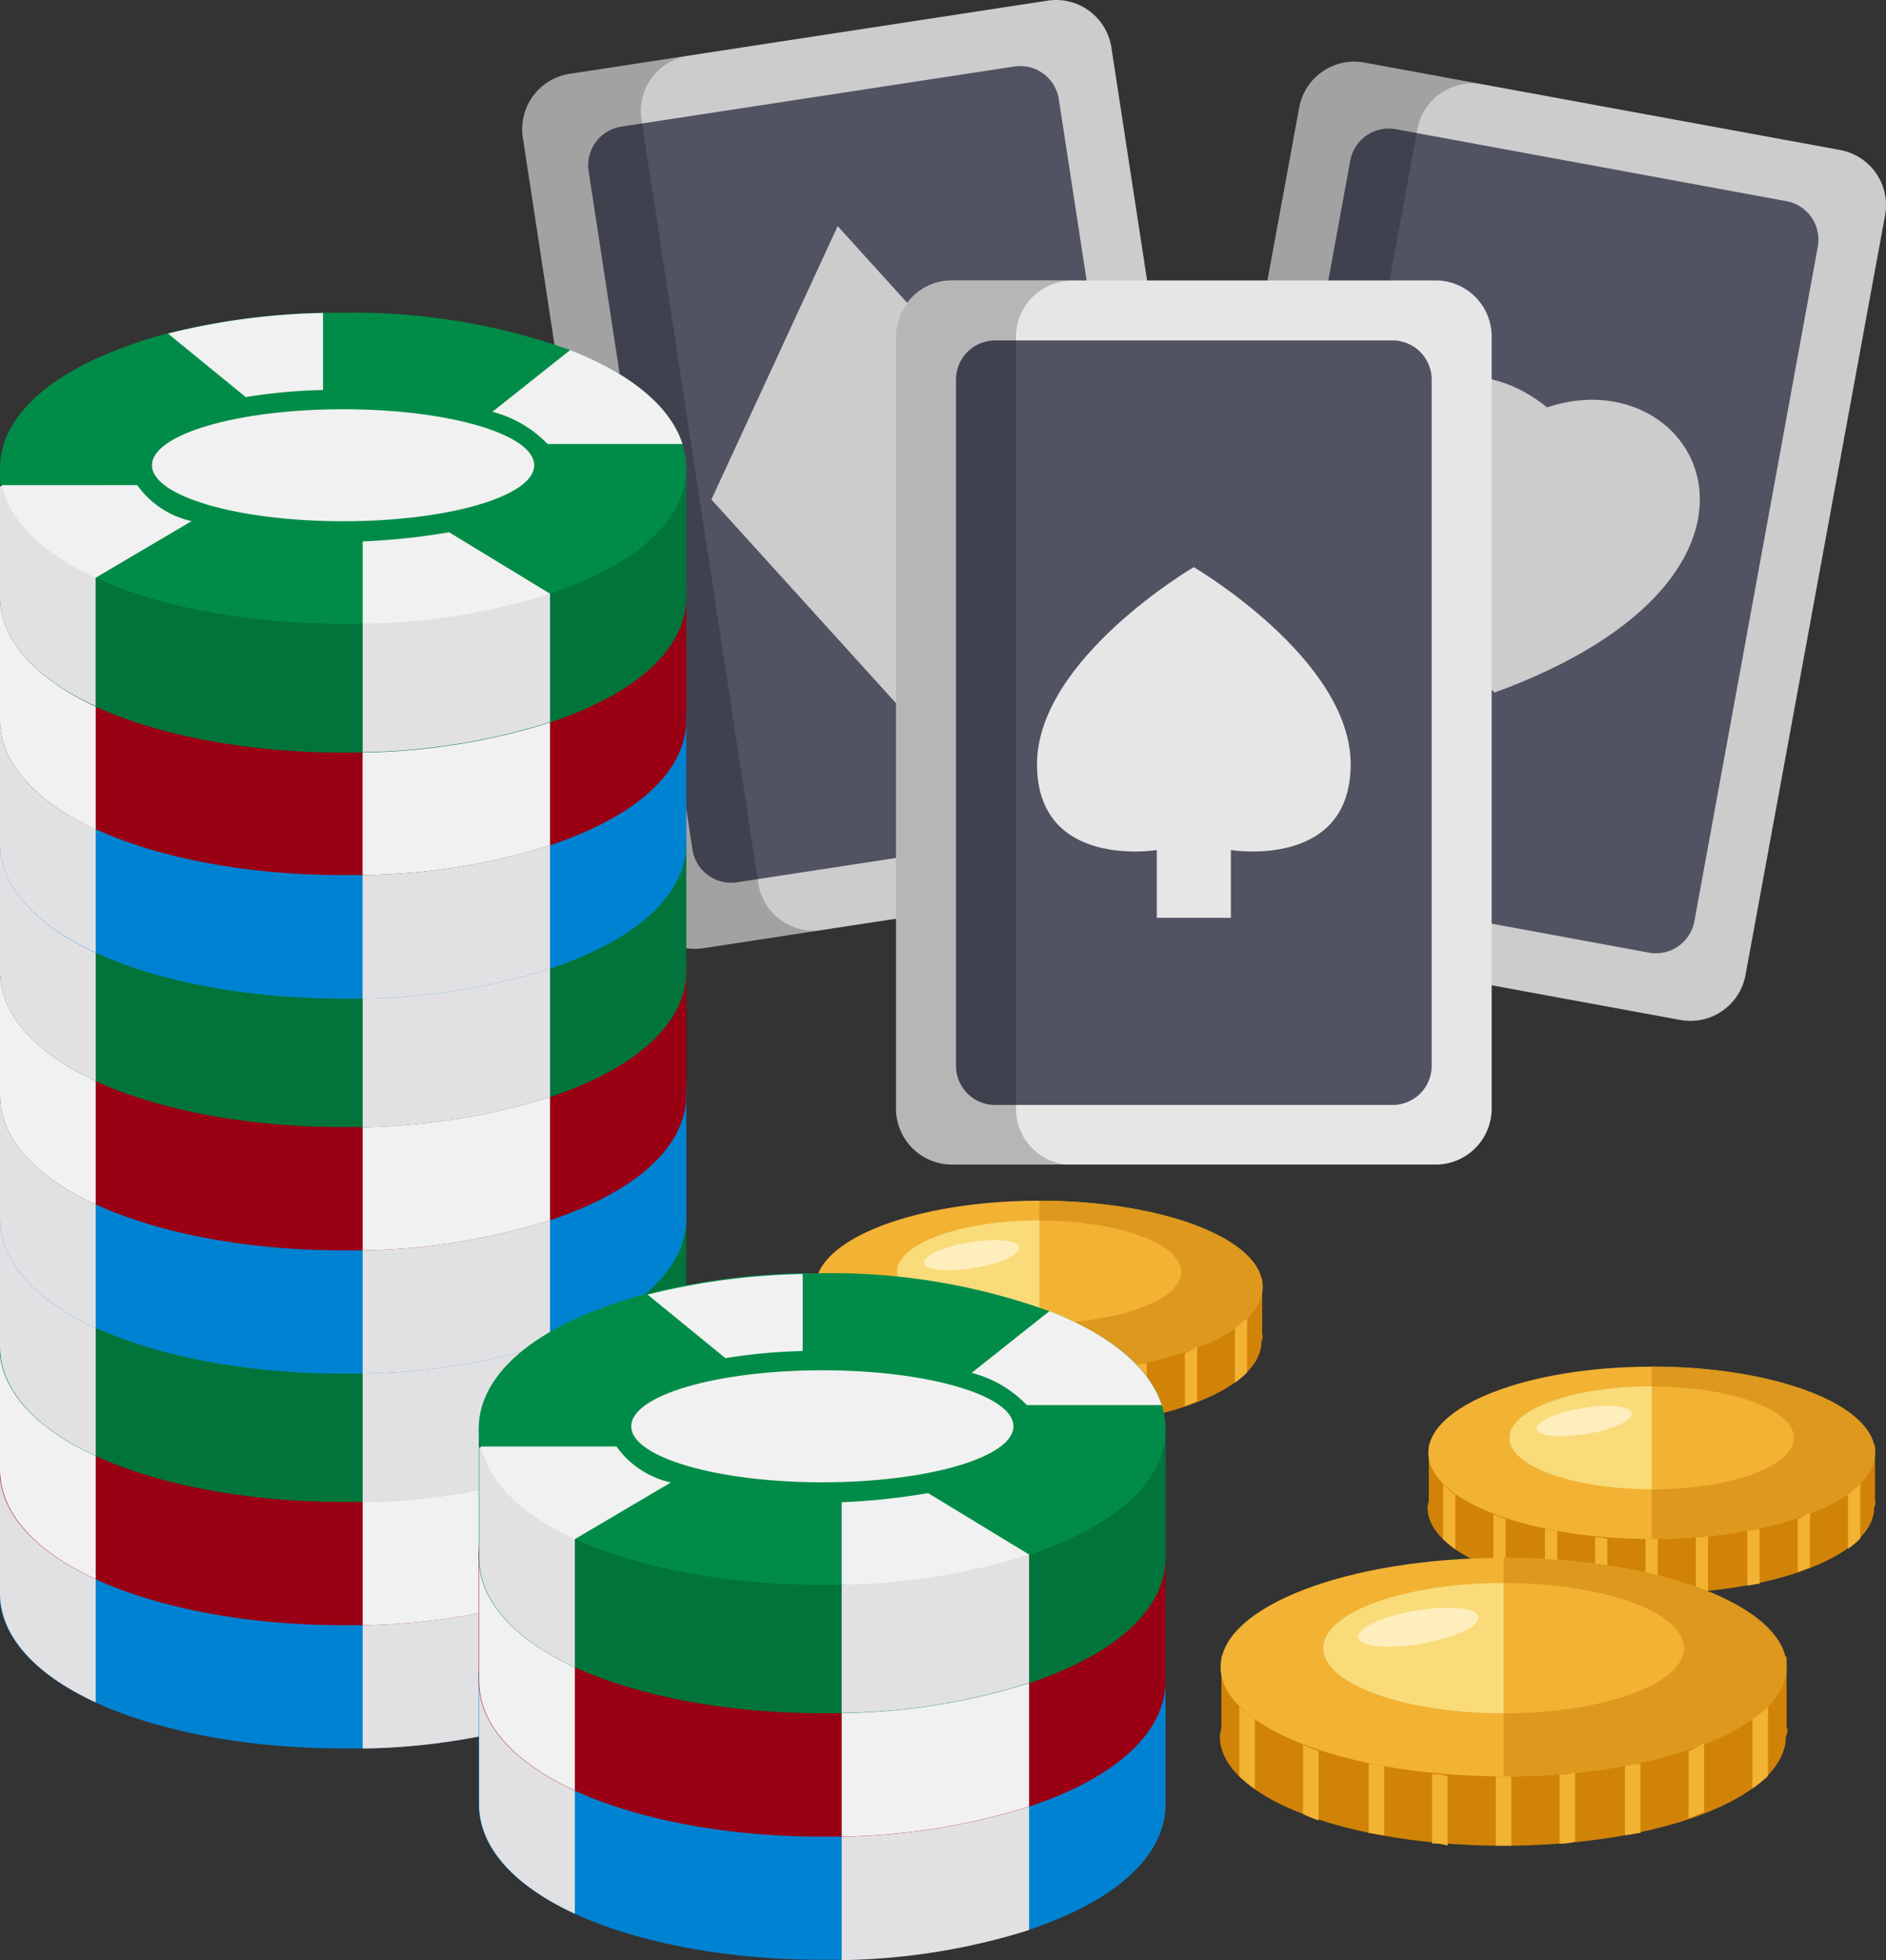 <svg xmlns="http://www.w3.org/2000/svg" viewBox="0 0 183.27 190.38"><rect x="0" y="0" width="183.27" height="190.38" fill="#333333" stroke="none"/><defs><style>.cls-1{fill:#ffeebd}.cls-2{fill:#d18307}.cls-3{fill:#f2b233}.cls-4{fill:#dd981d}.cls-5{fill:#f9db7a}.cls-6{fill:#ccc}.cls-7{fill:#515262}.cls-8{opacity:.21;isolation:isolate}.cls-9{fill:#e6e6e6}.cls-10{fill:#0082d2}.cls-11{fill:#00acea}.cls-12{fill:#f1f1f1}.cls-13{fill:#e1e1e4}.cls-14{fill:#990013}.cls-15{fill:#e70020}.cls-16{fill:#00743a}.cls-17{fill:#008c48}</style></defs><title>baccarat---spielregeln-und-spielablaeufe</title><g id="Layer_2" data-name="Layer 2"><g id="Layer_2-2" data-name="Layer 2"><g id="_Group_" data-name="&lt;Group&gt;"><path id="_Compound_Path_" data-name="&lt;Compound Path&gt;" class="cls-1" d="M153.82 153.22"/><path id="_Compound_Path_2" data-name="&lt;Compound Path&gt;" class="cls-2" d="M182.2 145.79v-5.47h-6.56a44.52 44.52.0 0 0-15-2.42 44 44 0 0 0-15 2.42h-6.8v5.47a4.72 4.72.0 0 0-.12.64c0 4.67 9.78 8.37 21.7 8.37s21.7-3.7 21.7-8.37a1.24 1.24.0 0 0 .12-.64zm0 0"/><path id="_Compound_Path_3" data-name="&lt;Compound Path&gt;" class="cls-3" d="M182.2 141.12c0 4.62-9.72 8.37-21.7 8.37s-21.7-3.75-21.7-8.37 9.71-8.37 21.7-8.37 21.7 3.75 21.7 8.37zm0 0"/><path id="_Path_" data-name="&lt;Path&gt;" class="cls-4" d="M160.5 132.74c12 0 21.7 3.7 21.7 8.37s-9.78 8.37-21.7 8.37"/><path id="_Compound_Path_4" data-name="&lt;Compound Path&gt;" class="cls-3" d="M174.33 139.67c0 2.76-6.19 5-13.83 5s-13.83-2.24-13.83-5 6.19-5 13.83-5 13.83 2.23 13.83 5zm0 0"/><path id="_Path_2" data-name="&lt;Path&gt;" class="cls-5" d="M160.5 144.66c-7.63.0-13.83-2.25-13.83-5s6.2-5 13.83-5"/><path id="_Compound_Path_5" data-name="&lt;Compound Path&gt;" class="cls-1" d="M153.83 136.78c2.55-.43 4.67-.2 4.73.51s-1.95 1.62-4.5 2-4.67.2-4.73-.51 1.95-1.62 4.5-2zm0 0"/><path id="_Compound_Path_6" data-name="&lt;Compound Path&gt;" class="cls-3" d="M140.23 144.18v5.31a10.51 10.51.0 0 0 1.19 1v-5.31a10.4 10.4.0 0 1-1.19-1zm0 0"/><path id="_Compound_Path_7" data-name="&lt;Compound Path&gt;" class="cls-3" d="M145.12 147.07v5.31a12.26 12.26.0 0 0 1.19.48v-5.31c-.36-.16-.83-.32-1.19-.48zm0 0"/><path id="_Compound_Path_8" data-name="&lt;Compound Path&gt;" class="cls-3" d="M150.13 148.52v5.31c.36.0.72.16 1.19.16v-5.31c-.48.0-.83-.16-1.19-.16zm0 0"/><path id="_Compound_Path_9" data-name="&lt;Compound Path&gt;" class="cls-3" d="M155 149.33v5.31a3.37 3.37.0 0 1 1.19.16v-5.31a3.36 3.36.0 0 0-1.19-.16zm0 0"/><path id="_Compound_Path_10" data-name="&lt;Compound Path&gt;" class="cls-3" d="M160.5 149.49h-.6v5.31h1.19v-5.31zm0 0"/><path id="_Compound_Path_11" data-name="&lt;Compound Path&gt;" class="cls-3" d="M164.79 149.33v5.31a3.36 3.36.0 0 0 1.19-.16v-5.31a2.77 2.77.0 0 1-1.19.16zm0 0"/><path id="_Compound_Path_12" data-name="&lt;Compound Path&gt;" class="cls-3" d="M169.8 148.68V154c.36.0.83-.16 1.19-.16v-5.31c-.48.0-.83.16-1.19.16zm0 0"/><path id="_Compound_Path_13" data-name="&lt;Compound Path&gt;" class="cls-3" d="M174.69 147.56v5.15c.36-.16.83-.32 1.19-.48v-5.31a7.16 7.16.0 0 1-1.19.64zm0 0"/><path id="_Compound_Path_14" data-name="&lt;Compound Path&gt;" class="cls-3" d="M179.58 145.14v5.31a10.6 10.6.0 0 0 1.19-1v-5.31a10.49 10.49.0 0 1-1.19 1zm0 0"/></g><g id="_Group_2" data-name="&lt;Group&gt;"><path id="_Compound_Path_15" data-name="&lt;Compound Path&gt;" class="cls-1" d="M94.28 137.11"/><path id="_Compound_Path_16" data-name="&lt;Compound Path&gt;" class="cls-2" d="M122.65 129.67V124.2H116.1a44.52 44.52.0 0 0-15-2.42 44 44 0 0 0-15 2.42h-6.8v5.47a4.72 4.72.0 0 0-.12.64c0 4.67 9.78 8.37 21.7 8.37s21.7-3.7 21.7-8.37a1.24 1.24.0 0 0 .12-.64zm0 0"/><path id="_Compound_Path_17" data-name="&lt;Compound Path&gt;" class="cls-3" d="M122.65 125c0 4.62-9.72 8.37-21.7 8.37s-21.7-3.75-21.7-8.37 9.71-8.37 21.7-8.37 21.7 3.75 21.7 8.37zm0 0"/><path id="_Path_3" data-name="&lt;Path&gt;" class="cls-4" d="M101 116.63c12 0 21.7 3.7 21.7 8.37s-9.78 8.37-21.7 8.37"/><path id="_Compound_Path_18" data-name="&lt;Compound Path&gt;" class="cls-3" d="M114.79 123.55c0 2.76-6.19 5-13.83 5s-13.83-2.24-13.83-5 6.19-5 13.83-5 13.83 2.23 13.83 5zm0 0"/><path id="_Path_4" data-name="&lt;Path&gt;" class="cls-5" d="M101 128.54c-7.63.0-13.83-2.25-13.83-5s6.2-5 13.83-5"/><path id="_Compound_Path_19" data-name="&lt;Compound Path&gt;" class="cls-1" d="M94.29 120.67c2.55-.43 4.67-.2 4.73.51s-1.95 1.62-4.5 2-4.67.2-4.73-.51 1.95-1.62 4.5-2zm0 0"/><path id="_Compound_Path_20" data-name="&lt;Compound Path&gt;" class="cls-3" d="M80.69 128.06v5.31a10.51 10.51.0 0 0 1.19 1V129a10.4 10.4.0 0 1-1.19-1zm0 0"/><path id="_Compound_Path_21" data-name="&lt;Compound Path&gt;" class="cls-3" d="M85.58 131v5.31a12.26 12.26.0 0 0 1.19.48v-5.31c-.36-.16-.83-.32-1.19-.48zm0 0"/><path id="_Compound_Path_22" data-name="&lt;Compound Path&gt;" class="cls-3" d="M90.58 132.41v5.31c.36.0.72.16 1.19.16v-5.31c-.48.0-.83-.16-1.19-.16zm0 0"/><path id="_Compound_Path_23" data-name="&lt;Compound Path&gt;" class="cls-3" d="M95.47 133.22v5.31a3.37 3.37.0 0 1 1.19.16v-5.31a3.36 3.36.0 0 0-1.19-.16zm0 0"/><path id="_Compound_Path_24" data-name="&lt;Compound Path&gt;" class="cls-3" d="M101 133.38h-.6v5.31h1.19v-5.31zm0 0"/><path id="_Compound_Path_25" data-name="&lt;Compound Path&gt;" class="cls-3" d="M105.25 133.22v5.31a3.36 3.36.0 0 0 1.19-.16v-5.31a2.77 2.77.0 0 1-1.19.16zm0 0"/><path id="_Compound_Path_26" data-name="&lt;Compound Path&gt;" class="cls-3" d="M110.25 132.57v5.31c.36.0.83-.16 1.19-.16v-5.31c-.48.0-.83.16-1.19.16zm0 0"/><path id="_Compound_Path_27" data-name="&lt;Compound Path&gt;" class="cls-3" d="M115.14 131.44v5.15c.36-.16.83-.32 1.19-.48V130.8a7.16 7.16.0 0 1-1.19.64zm0 0"/><path id="_Compound_Path_28" data-name="&lt;Compound Path&gt;" class="cls-3" d="M120 129v5.31a10.6 10.6.0 0 0 1.19-1V128a10.49 10.49.0 0 1-1.19 1zm0 0"/></g><g id="_Group_3" data-name="&lt;Group&gt;"><path id="_Compound_Path_29" data-name="&lt;Compound Path&gt;" class="cls-1" d="M137.65 177.27"/><path id="_Compound_Path_30" data-name="&lt;Compound Path&gt;" class="cls-2" d="M173.61 167.85v-6.94H165.3a56.42 56.42.0 0 0-19-3.06 55.77 55.77.0 0 0-19 3.06h-8.61v6.94a6 6 0 0 0-.15.82c0 5.92 12.39 10.61 27.5 10.61 15.26.0 27.5-4.69 27.5-10.61a1.57 1.57.0 0 0 .15-.82zm0 0"/><path id="_Compound_Path_31" data-name="&lt;Compound Path&gt;" class="cls-3" d="M173.61 161.93c0 5.86-12.31 10.61-27.5 10.61s-27.5-4.75-27.5-10.61 12.31-10.61 27.5-10.61 27.5 4.75 27.5 10.61zm0 0"/><path id="_Path_5" data-name="&lt;Path&gt;" class="cls-4" d="M146.11 151.32c15.26.0 27.5 4.69 27.5 10.61s-12.39 10.61-27.5 10.61"/><path id="_Compound_Path_32" data-name="&lt;Compound Path&gt;" class="cls-3" d="M163.64 160.09c0 3.49-7.85 6.33-17.52 6.33s-17.53-2.83-17.53-6.33 7.85-6.33 17.53-6.33 17.52 2.83 17.52 6.33zm0 0"/><path id="_Path_6" data-name="&lt;Path&gt;" class="cls-5" d="M146.11 166.42c-9.67.0-17.53-2.86-17.53-6.33s7.86-6.33 17.53-6.33"/><path id="_Compound_Path_33" data-name="&lt;Compound Path&gt;" class="cls-1" d="M137.67 156.44c3.23-.54 5.91-.25 6 .64s-2.47 2.06-5.7 2.6-5.91.25-6-.65 2.47-2.06 5.7-2.6zm0 0"/><path id="_Compound_Path_34" data-name="&lt;Compound Path&gt;" class="cls-3" d="M120.43 165.81v6.73a13.32 13.32.0 0 0 1.51 1.22V167a13.18 13.18.0 0 1-1.51-1.22zm0 0"/><path id="_Compound_Path_35" data-name="&lt;Compound Path&gt;" class="cls-3" d="M126.62 169.48v6.73a15.53 15.53.0 0 0 1.51.61v-6.73c-.45-.2-1.06-.41-1.51-.61zm0 0"/><path id="_Compound_Path_36" data-name="&lt;Compound Path&gt;" class="cls-3" d="M133 171.32v6.73c.45.0.91.2 1.51.2v-6.73c-.6.0-1.06-.2-1.51-.2zm0 0"/><path id="_Compound_Path_37" data-name="&lt;Compound Path&gt;" class="cls-3" d="M139.16 172.34v6.73a4.27 4.27.0 0 1 1.51.2v-6.73a4.25 4.25.0 0 0-1.51-.2zm0 0"/><path id="_Compound_Path_38" data-name="&lt;Compound Path&gt;" class="cls-3" d="M146.11 172.54h-.76v6.73h1.51v-6.73zm0 0"/><path id="_Compound_Path_39" data-name="&lt;Compound Path&gt;" class="cls-3" d="M151.55 172.34v6.73a4.25 4.25.0 0 0 1.51-.2v-6.73a3.51 3.51.0 0 1-1.51.2zm0 0"/><path id="_Compound_Path_40" data-name="&lt;Compound Path&gt;" class="cls-3" d="M157.9 171.52v6.73c.45.0 1.06-.2 1.51-.2v-6.73c-.6.0-1.06.2-1.51.2zm0 0"/><path id="_Compound_Path_41" data-name="&lt;Compound Path&gt;" class="cls-3" d="M164.09 170.09v6.53c.45-.2 1.06-.41 1.51-.61v-6.73a9.08 9.08.0 0 1-1.51.82zm0 0"/><path id="_Compound_Path_42" data-name="&lt;Compound Path&gt;" class="cls-3" d="M170.29 167v6.73a13.44 13.44.0 0 0 1.51-1.22v-6.73a13.3 13.3.0 0 1-1.51 1.22zm0 0"/></g><g id="_Group_4" data-name="&lt;Group&gt;"><path id="_Path_7" data-name="&lt;Path&gt;" class="cls-6" d="M101.82.06 55.37 7.17a5.44 5.44.0 0 0-4.56 6.2L62.15 87.54a5.44 5.44.0 0 0 6.2 4.56L114.81 85a5.44 5.44.0 0 0 4.56-6.2L108 4.62A5.44 5.44.0 0 0 101.82.06z"/><path id="_Path_8" data-name="&lt;Path&gt;" class="cls-7" d="M98.56 6.46 60.38 12.3a3.8 3.8.0 0 0-3.18 4.33L67.29 82.52a3.8 3.8.0 0 0 4.33 3.18l38.18-5.84A3.8 3.8.0 0 0 113 75.53L102.89 9.64A3.8 3.8.0 0 0 98.56 6.46z"/><path id="_Path_9" data-name="&lt;Path&gt;" class="cls-6" d="M81.4 21.96 69.13 48.52 88.78 70.19 101.05 43.64 81.4 21.96z"/><path id="_Path_10" data-name="&lt;Path&gt;" class="cls-8" d="M73.68 85.77 62.34 11.61a5.44 5.44.0 0 1 4.56-6.2L55.37 7.17a5.44 5.44.0 0 0-4.56 6.2L62.15 87.54a5.44 5.44.0 0 0 6.2 4.56l11.53-1.76A5.44 5.44.0 0 1 73.68 85.77z"/></g><g id="_Group_5" data-name="&lt;Group&gt;"><path id="_Path_11" data-name="&lt;Path&gt;" class="cls-6" d="M178.81 14.57 132.59 6.08a5.44 5.44.0 0 0-6.34 4.37L112.69 84.24a5.44 5.44.0 0 0 4.37 6.34l46.22 8.49a5.44 5.44.0 0 0 6.34-4.37l13.56-73.79A5.44 5.44.0 0 0 178.81 14.57z"/><path id="_Path_12" data-name="&lt;Path&gt;" class="cls-7" d="M173.64 19.55l-38-7a3.8 3.8.0 0 0-4.42 3l-12 65.56a3.8 3.8.0 0 0 3 4.42l38 7a3.8 3.8.0 0 0 4.42-3l12-65.56A3.8 3.8.0 0 0 173.64 19.55z"/><path id="_Path_13" data-name="&lt;Path&gt;" class="cls-6" d="M145.24 67.27c31.34-11.45 19.93-32.66 5.09-27.7C138.21 29.66 120 45.43 145.24 67.27z"/><path id="_Path_14" data-name="&lt;Path&gt;" class="cls-8" d="M124.17 86.35l13.56-73.79a5.44 5.44.0 0 1 6.34-4.37L132.59 6.08a5.44 5.44.0 0 0-6.34 4.37L112.69 84.24a5.44 5.44.0 0 0 4.37 6.34l11.47 2.11A5.44 5.44.0 0 1 124.17 86.35z"/></g><g id="_Group_6" data-name="&lt;Group&gt;"><path id="_Path_15" data-name="&lt;Path&gt;" class="cls-9" d="M139.51 27.24h-47a5.44 5.44.0 0 0-5.44 5.44v75a5.44 5.44.0 0 0 5.44 5.44h47a5.44 5.44.0 0 0 5.44-5.44v-75A5.44 5.44.0 0 0 139.51 27.24z"/><path id="_Path_16" data-name="&lt;Path&gt;" class="cls-7" d="M135.32 33.07H96.7a3.8 3.8.0 0 0-3.8 3.8v66.66a3.8 3.8.0 0 0 3.8 3.8h38.62a3.8 3.8.0 0 0 3.8-3.8V36.86A3.8 3.8.0 0 0 135.32 33.07z"/><path id="_Path_17" data-name="&lt;Path&gt;" class="cls-9" d="M119.61 89.15V82.57s11.64 1.9 11.64-8.33S116 55.09 116 55.09 100.77 64 100.77 74.24s11.64 8.33 11.64 8.33v6.58z"/><path id="_Path_18" data-name="&lt;Path&gt;" class="cls-8" d="M98.73 107.71v-75a5.44 5.44.0 0 1 5.44-5.44H92.51a5.44 5.44.0 0 0-5.44 5.44v75a5.44 5.44.0 0 0 5.44 5.44h11.66A5.44 5.44.0 0 1 98.73 107.71z"/></g><g id="_Group_7" data-name="&lt;Group&gt;"><g id="_Group_8" data-name="&lt;Group&gt;"><path id="_Path_19" data-name="&lt;Path&gt;" class="cls-10" d="M66.69 142.26v12.47c0 4.36-3.69 8.3-10.39 11.11q-1.36.58-2.85 1.07a63.45 63.45.0 0 1-18.21 2.92h-1.89c-8.64.0-16.79-1.42-23-4l-1.1-.48c-6-2.77-9.3-6.52-9.3-10.63V142.26H66.69z"/><path id="_Path_20" data-name="&lt;Path&gt;" class="cls-11" d="M66.69 142.27c0 4.36-3.69 8.3-10.39 11.11q-1.36.57-2.85 1.07a63.55 63.55.0 0 1-18.21 2.92h-1.89c-8.64.0-16.79-1.42-23-4l-1.1-.48c-5.18-2.39-8.34-5.5-9.11-9A7.63 7.63.0 0 1 0 142.26c0-4.35 3.69-8.3 10.39-11.11a44.27 44.27.0 0 1 5.92-2h0a66.9 66.9.0 0 1 15.07-2h2a62.46 62.46.0 0 1 22.06 3.65l.89.36c5.47 2.29 8.93 5.34 10 8.75A7.73 7.73.0 0 1 66.69 142.27z"/><g id="_Group_9" data-name="&lt;Group&gt;"><ellipse id="_Path_21" data-name="&lt;Path&gt;" class="cls-12" cx="33.34" cy="141.96" rx="18.57" ry="5.44"/><path id="_Path_22" data-name="&lt;Path&gt;" class="cls-12" d="M31.39 127.17v7.48a54.5 54.5.0 0 0-7.51.69l-7.56-6.17A66.91 66.91.0 0 1 31.39 127.17z"/><path id="_Path_23" data-name="&lt;Path&gt;" class="cls-12" d="M66.32 139.9H53.21a11.33 11.33.0 0 0-5.36-3.13l7.56-6 .89.36C61.76 133.45 65.23 136.5 66.32 139.9z"/></g><path id="_Path_24" data-name="&lt;Path&gt;" class="cls-13" d="M53.45 154.45v12.47a63.5 63.5.0 0 1-18.21 2.92V157.36z"/><path id="_Path_25" data-name="&lt;Path&gt;" class="cls-12" d="M53.45 154.45a63.55 63.55.0 0 1-18.21 2.92v-8a66.07 66.07.0 0 0 8.4-.89z"/><path id="_Path_26" data-name="&lt;Path&gt;" class="cls-13" d="M9.3 152.89v12.47c-6-2.77-9.3-6.52-9.3-10.63V142.88z"/><path id="_Path_27" data-name="&lt;Path&gt;" class="cls-12" d="M18.62 147.4l-9.33 5.5c-5.18-2.39-8.34-5.5-9.11-9H13.33A8.86 8.86.0 0 0 18.62 147.4z"/><path id="_Path_28" data-name="&lt;Path&gt;" class="cls-14" d="M66.69 130.29v12.47c0 4.35-3.69 8.3-10.39 11.11q-1.36.57-2.85 1.07a63.54 63.54.0 0 1-18.21 2.92h-1.89c-8.64.0-16.79-1.42-23-4l-1.1-.48c-6-2.77-9.3-6.52-9.3-10.63V130.29z"/><path id="_Path_29" data-name="&lt;Path&gt;" class="cls-15" d="M66.69 130.29c0 4.36-3.69 8.3-10.39 11.11q-1.36.57-2.85 1.07a63.55 63.55.0 0 1-18.21 2.92h-1.89c-8.64.0-16.79-1.42-23-4l-1.1-.48c-5.18-2.39-8.34-5.5-9.11-9A7.63 7.63.0 0 1 0 130.29c0-4.35 3.69-8.3 10.39-11.11a44.27 44.27.0 0 1 5.92-2h0a66.9 66.9.0 0 1 15.07-2h2a62.45 62.45.0 0 1 22.06 3.65l.89.36c5.47 2.29 8.93 5.34 10 8.75A7.73 7.73.0 0 1 66.69 130.29z"/><g id="_Group_10" data-name="&lt;Group&gt;"><ellipse id="_Path_30" data-name="&lt;Path&gt;" class="cls-12" cx="33.34" cy="129.99" rx="18.57" ry="5.44"/><path id="_Path_31" data-name="&lt;Path&gt;" class="cls-12" d="M31.39 115.2v7.48a54.5 54.5.0 0 0-7.51.69l-7.56-6.17A66.91 66.91.0 0 1 31.39 115.2z"/><path id="_Path_32" data-name="&lt;Path&gt;" class="cls-12" d="M66.32 127.93H53.21a11.33 11.33.0 0 0-5.36-3.13l7.56-6 .89.36C61.76 121.47 65.23 124.52 66.32 127.93z"/><path id="_Path_33" data-name="&lt;Path&gt;" class="cls-12" d="M53.45 142.47v12.47a63.5 63.5.0 0 1-18.21 2.92V145.39z"/><path id="_Path_34" data-name="&lt;Path&gt;" class="cls-12" d="M53.45 142.47a63.55 63.55.0 0 1-18.21 2.92v-8a66 66 0 0 0 8.4-.89z"/><path id="_Path_35" data-name="&lt;Path&gt;" class="cls-12" d="M9.3 140.92v12.47c-6-2.77-9.3-6.52-9.3-10.63V130.7z"/><path id="_Path_36" data-name="&lt;Path&gt;" class="cls-12" d="M18.62 135.42l-9.33 5.5c-5.18-2.39-8.34-5.5-9.11-9H13.33A8.86 8.86.0 0 0 18.62 135.42z"/></g><path id="_Path_37" data-name="&lt;Path&gt;" class="cls-16" d="M66.69 118.32v12.47c0 4.36-3.69 8.3-10.39 11.11q-1.36.57-2.85 1.07a63.54 63.54.0 0 1-18.21 2.92h-1.89c-8.64.0-16.79-1.42-23-4l-1.1-.48c-6-2.77-9.3-6.52-9.3-10.63V118.32H66.69z"/><path id="_Path_38" data-name="&lt;Path&gt;" class="cls-17" d="M66.69 118.32c0 4.36-3.69 8.3-10.39 11.11q-1.36.57-2.85 1.07a63.55 63.55.0 0 1-18.21 2.92h-1.89c-8.64.0-16.79-1.42-23-4l-1.1-.48c-5.18-2.39-8.34-5.5-9.11-9A7.63 7.63.0 0 1 0 118.32C0 114 3.69 110 10.39 107.21a44.27 44.27.0 0 1 5.92-2h0a66.9 66.9.0 0 1 15.07-2h2a62.45 62.45.0 0 1 22.06 3.65l.89.36c5.47 2.29 8.93 5.34 10 8.75A7.72 7.72.0 0 1 66.69 118.32z"/><g id="_Group_11" data-name="&lt;Group&gt;"><ellipse id="_Path_39" data-name="&lt;Path&gt;" class="cls-12" cx="33.34" cy="118.02" rx="18.57" ry="5.44"/><path id="_Path_40" data-name="&lt;Path&gt;" class="cls-12" d="M31.39 103.22v7.48a54.5 54.5.0 0 0-7.51.69l-7.56-6.17A66.91 66.91.0 0 1 31.39 103.22z"/><path id="_Path_41" data-name="&lt;Path&gt;" class="cls-12" d="M66.32 116H53.21a11.33 11.33.0 0 0-5.36-3.13l7.56-6 .89.36C61.76 109.5 65.23 112.55 66.32 116z"/></g><path id="_Path_42" data-name="&lt;Path&gt;" class="cls-13" d="M53.45 130.5V143a63.5 63.5.0 0 1-18.21 2.92v-12.5z"/><path id="_Path_43" data-name="&lt;Path&gt;" class="cls-12" d="M53.45 130.5a63.55 63.55.0 0 1-18.21 2.92v-8a66 66 0 0 0 8.4-.89z"/><path id="_Path_44" data-name="&lt;Path&gt;" class="cls-13" d="M9.3 128.95v12.47c-6-2.77-9.3-6.52-9.3-10.63V118.32H.13z"/><path id="_Path_45" data-name="&lt;Path&gt;" class="cls-12" d="M18.62 123.45l-9.33 5.5c-5.18-2.39-8.34-5.5-9.11-9H13.33A8.86 8.86.0 0 0 18.62 123.45z"/><path id="_Path_46" data-name="&lt;Path&gt;" class="cls-10" d="M66.69 105.85v12.47c0 4.36-3.69 8.3-10.39 11.11q-1.36.57-2.85 1.07a63.54 63.54.0 0 1-18.21 2.92h-1.89c-8.64.0-16.79-1.42-23-4L9.3 129c-6-2.77-9.3-6.52-9.3-10.63V105.85H66.69z"/><path id="_Path_47" data-name="&lt;Path&gt;" class="cls-11" d="M66.69 105.85c0 4.36-3.69 8.3-10.39 11.11q-1.36.57-2.85 1.07a63.55 63.55.0 0 1-18.21 2.92h-1.89c-8.64.0-16.79-1.42-23-4l-1.1-.48c-5.18-2.39-8.34-5.5-9.11-9A7.63 7.63.0 0 1 0 105.85c0-4.35 3.69-8.3 10.39-11.11a44.27 44.27.0 0 1 5.92-2h0a66.9 66.9.0 0 1 15.07-2h2A62.45 62.45.0 0 1 55.4 94.38l.89.36c5.47 2.29 8.93 5.34 10 8.75A7.73 7.73.0 0 1 66.69 105.85z"/><g id="_Group_12" data-name="&lt;Group&gt;"><ellipse id="_Path_48" data-name="&lt;Path&gt;" class="cls-12" cx="33.34" cy="105.55" rx="18.57" ry="5.44"/><path id="_Path_49" data-name="&lt;Path&gt;" class="cls-12" d="M31.39 90.76v7.48a54.5 54.5.0 0 0-7.51.69l-7.56-6.17A66.91 66.91.0 0 1 31.39 90.76z"/><path id="_Path_50" data-name="&lt;Path&gt;" class="cls-12" d="M66.32 103.49H53.21a11.33 11.33.0 0 0-5.36-3.13l7.56-6 .89.36C61.76 97 65.23 100.08 66.32 103.49z"/></g><path id="_Path_51" data-name="&lt;Path&gt;" class="cls-13" d="M53.45 118v12.5a63.5 63.5.0 0 1-18.21 2.92V120.95z"/><path id="_Path_52" data-name="&lt;Path&gt;" class="cls-12" d="M53.45 118a63.55 63.55.0 0 1-18.21 2.92v-8a66 66 0 0 0 8.4-.89z"/><path id="_Path_53" data-name="&lt;Path&gt;" class="cls-13" d="M9.3 116.48V129c-6-2.77-9.3-6.52-9.3-10.63V106.4z"/><path id="_Path_54" data-name="&lt;Path&gt;" class="cls-12" d="M18.62 111l-9.33 5.5c-5.18-2.39-8.34-5.5-9.11-9H13.33A8.86 8.86.0 0 0 18.62 111z"/><path id="_Path_55" data-name="&lt;Path&gt;" class="cls-14" d="M66.69 93.88v12.47c0 4.36-3.69 8.3-10.39 11.11q-1.36.57-2.85 1.07a63.45 63.45.0 0 1-18.21 2.92h-1.89c-8.64.0-16.79-1.42-23-4L9.3 117c-6-2.77-9.3-6.52-9.3-10.63V93.88H66.69z"/><path id="_Path_56" data-name="&lt;Path&gt;" class="cls-15" d="M66.69 93.88c0 4.36-3.69 8.3-10.39 11.11q-1.36.57-2.85 1.07A63.55 63.55.0 0 1 35.23 109h-1.89c-8.64.0-16.79-1.42-23-4l-1.1-.48C4.12 102.12 1 99 .19 95.55A7.63 7.63.0 0 1 0 93.88c0-4.35 3.69-8.3 10.39-11.11a44.27 44.27.0 0 1 5.92-2h0a66.9 66.9.0 0 1 15.07-2h2A62.45 62.45.0 0 1 55.4 82.41l.89.36c5.47 2.29 8.93 5.34 10 8.75A7.72 7.72.0 0 1 66.69 93.88z"/><g id="_Group_13" data-name="&lt;Group&gt;"><ellipse id="_Path_57" data-name="&lt;Path&gt;" class="cls-12" cx="33.34" cy="93.57" rx="18.57" ry="5.44"/><path id="_Path_58" data-name="&lt;Path&gt;" class="cls-12" d="M31.39 78.78v7.48a54.5 54.5.0 0 0-7.51.69l-7.56-6.17A66.9 66.9.0 0 1 31.39 78.78z"/><path id="_Path_59" data-name="&lt;Path&gt;" class="cls-12" d="M66.32 91.52H53.21a11.33 11.33.0 0 0-5.36-3.13l7.56-6 .89.36C61.76 85.06 65.23 88.11 66.32 91.52z"/><path id="_Path_60" data-name="&lt;Path&gt;" class="cls-12" d="M53.45 106.06v12.47a63.5 63.5.0 0 1-18.21 2.92V109z"/><path id="_Path_61" data-name="&lt;Path&gt;" class="cls-12" d="M53.45 106.06A63.55 63.55.0 0 1 35.23 109v-8a66 66 0 0 0 8.4-.89z"/><path id="_Path_62" data-name="&lt;Path&gt;" class="cls-12" d="M9.3 104.51V117c-6-2.77-9.3-6.52-9.3-10.63V94.65z"/><path id="_Path_63" data-name="&lt;Path&gt;" class="cls-12" d="M18.62 99l-9.33 5.5C4.12 102.12 1 99 .19 95.55H13.33A8.86 8.86.0 0 0 18.62 99z"/></g><path id="_Path_64" data-name="&lt;Path&gt;" class="cls-16" d="M66.69 81.91V94.37c0 4.36-3.69 8.3-10.39 11.12q-1.36.57-2.85 1.07a63.54 63.54.0 0 1-18.21 2.92h-1.89c-8.64.0-16.79-1.42-23-4L9.3 105c-6-2.77-9.3-6.52-9.3-10.63V81.91H66.69z"/><path id="_Path_65" data-name="&lt;Path&gt;" class="cls-17" d="M66.69 81.91c0 4.36-3.69 8.3-10.39 11.11q-1.36.57-2.85 1.07A63.55 63.55.0 0 1 35.23 97h-1.89c-8.64.0-16.79-1.42-23-4l-1.1-.48C4.12 90.14 1 87 .19 83.58A7.63 7.63.0 0 1 0 81.91c0-4.35 3.69-8.3 10.39-11.11a44.27 44.27.0 0 1 5.92-2h0a66.9 66.9.0 0 1 15.07-2h2A62.45 62.45.0 0 1 55.4 70.43l.89.36c5.47 2.29 8.93 5.34 10 8.75A7.72 7.72.0 0 1 66.69 81.91z"/><g id="_Group_14" data-name="&lt;Group&gt;"><ellipse id="_Path_66" data-name="&lt;Path&gt;" class="cls-12" cx="33.34" cy="81.6" rx="18.57" ry="5.43"/><path id="_Path_67" data-name="&lt;Path&gt;" class="cls-12" d="M31.39 66.81v7.48a54.5 54.5.0 0 0-7.51.69l-7.56-6.17A66.91 66.91.0 0 1 31.39 66.81z"/><path id="_Path_68" data-name="&lt;Path&gt;" class="cls-12" d="M66.32 79.54H53.21a11.33 11.33.0 0 0-5.36-3.13l7.56-6 .89.36C61.76 73.09 65.23 76.14 66.32 79.54z"/></g><path id="_Path_69" data-name="&lt;Path&gt;" class="cls-13" d="M53.45 94.09v12.47a63.5 63.5.0 0 1-18.21 2.92V97z"/><path id="_Path_70" data-name="&lt;Path&gt;" class="cls-12" d="M53.45 94.09A63.55 63.55.0 0 1 35.23 97V89a66 66 0 0 0 8.4-.89z"/><path id="_Path_71" data-name="&lt;Path&gt;" class="cls-13" d="M9.3 92.53V105c-6-2.77-9.3-6.52-9.3-10.63V81.91H.76z"/><path id="_Path_72" data-name="&lt;Path&gt;" class="cls-12" d="M18.62 87l-9.33 5.5C4.12 90.14 1 87 .19 83.58H13.33A8.86 8.86.0 0 0 18.62 87z"/><path id="_Path_73" data-name="&lt;Path&gt;" class="cls-10" d="M66.69 69.44V81.91c0 4.35-3.69 8.3-10.39 11.11q-1.36.57-2.85 1.07A63.54 63.54.0 0 1 35.23 97h-1.89c-8.64.0-16.79-1.42-23-4l-1.1-.48C3.29 89.76.0 86 0 81.91V69.44z"/><path id="_Path_74" data-name="&lt;Path&gt;" class="cls-11" d="M66.69 69.44c0 4.36-3.69 8.3-10.39 11.11q-1.36.57-2.85 1.07a63.55 63.55.0 0 1-18.21 2.92h-1.89c-8.64.0-16.79-1.42-23-4l-1.1-.48c-5.18-2.39-8.34-5.5-9.11-9A7.63 7.63.0 0 1 0 69.44c0-4.35 3.69-8.3 10.39-11.11a44.27 44.27.0 0 1 5.92-2h0a66.9 66.9.0 0 1 15.07-2h2A62.45 62.45.0 0 1 55.4 58l.89.36c5.47 2.29 8.93 5.34 10 8.75A7.72 7.72.0 0 1 66.69 69.44z"/><g id="_Group_15" data-name="&lt;Group&gt;"><ellipse id="_Path_75" data-name="&lt;Path&gt;" class="cls-12" cx="33.34" cy="69.13" rx="18.57" ry="5.44"/><path id="_Path_76" data-name="&lt;Path&gt;" class="cls-12" d="M31.39 54.34v7.48a54.5 54.5.0 0 0-7.51.69l-7.56-6.17A66.9 66.9.0 0 1 31.39 54.34z"/><path id="_Path_77" data-name="&lt;Path&gt;" class="cls-12" d="M66.32 67.07H53.21a11.33 11.33.0 0 0-5.36-3.13l7.56-6 .89.36C61.76 60.62 65.23 63.67 66.32 67.07z"/></g><path id="_Path_78" data-name="&lt;Path&gt;" class="cls-13" d="M53.45 81.62V94.09A63.5 63.5.0 0 1 35.23 97V84.53z"/><path id="_Path_79" data-name="&lt;Path&gt;" class="cls-12" d="M53.45 81.62a63.55 63.55.0 0 1-18.21 2.92v-8a66 66 0 0 0 8.4-.89z"/><path id="_Path_80" data-name="&lt;Path&gt;" class="cls-13" d="M9.3 80.06V92.53C3.29 89.76.0 86 0 81.91V69.44H0z"/><path id="_Path_81" data-name="&lt;Path&gt;" class="cls-12" d="M18.62 74.57l-9.33 5.5c-5.18-2.39-8.34-5.5-9.11-9H13.33A8.86 8.86.0 0 0 18.62 74.57z"/><path id="_Path_82" data-name="&lt;Path&gt;" class="cls-14" d="M66.69 57.46V69.93c0 4.36-3.69 8.3-10.39 11.11q-1.36.57-2.85 1.07A63.54 63.54.0 0 1 35.23 85h-1.89c-8.64.0-16.79-1.42-23-4l-1.1-.48C3.29 77.79.0 74 0 69.93V57.46H66.69z"/><path id="_Path_83" data-name="&lt;Path&gt;" class="cls-15" d="M66.69 57.46c0 4.36-3.69 8.3-10.39 11.11q-1.36.57-2.85 1.07a63.54 63.54.0 0 1-18.21 2.92h-1.89c-8.64.0-16.79-1.42-23-4l-1.1-.48C4.12 65.7 1 62.59.19 59.14A7.63 7.63.0 0 1 0 57.46c0-4.35 3.69-8.3 10.39-11.11a44.27 44.27.0 0 1 5.92-2h0a66.9 66.9.0 0 1 15.07-2h2A62.45 62.45.0 0 1 55.4 46l.89.36c5.47 2.29 8.93 5.34 10 8.75A7.73 7.73.0 0 1 66.69 57.46z"/><g id="_Group_16" data-name="&lt;Group&gt;"><ellipse id="_Path_84" data-name="&lt;Path&gt;" class="cls-12" cx="33.34" cy="57.16" rx="18.57" ry="5.44"/><path id="_Path_85" data-name="&lt;Path&gt;" class="cls-12" d="M31.39 42.37v7.48a54.5 54.5.0 0 0-7.51.69l-7.56-6.17A66.93 66.93.0 0 1 31.39 42.37z"/><path id="_Path_86" data-name="&lt;Path&gt;" class="cls-12" d="M66.32 55.1H53.21A11.33 11.33.0 0 0 47.85 52l7.56-6 .89.36C61.76 48.64 65.23 51.69 66.32 55.1z"/><path id="_Path_87" data-name="&lt;Path&gt;" class="cls-12" d="M53.45 69.64V82.11A63.5 63.5.0 0 1 35.23 85V72.56z"/><path id="_Path_88" data-name="&lt;Path&gt;" class="cls-12" d="M53.45 69.64a63.54 63.54.0 0 1-18.21 2.92v-8a66.07 66.07.0 0 0 8.4-.89z"/><path id="_Path_89" data-name="&lt;Path&gt;" class="cls-12" d="M9.3 68.09V80.56C3.29 77.79.0 74 0 69.93V57.86z"/><path id="_Path_90" data-name="&lt;Path&gt;" class="cls-12" d="M18.62 62.6l-9.33 5.5C4.12 65.7 1 62.59.19 59.14H13.33A8.86 8.86.0 0 0 18.62 62.6z"/></g><path id="_Path_91" data-name="&lt;Path&gt;" class="cls-16" d="M66.69 45.49V58c0 4.36-3.69 8.3-10.39 11.11q-1.36.57-2.85 1.07a63.5 63.5.0 0 1-18.21 2.92h-1.89c-8.64.0-16.79-1.42-23-4l-1.1-.48C3.29 65.82.0 62.07.0 58V45.49z"/><path id="_Path_92" data-name="&lt;Path&gt;" class="cls-17" d="M66.69 45.49c0 4.36-3.69 8.3-10.39 11.11q-1.36.57-2.85 1.07a63.54 63.54.0 0 1-18.21 2.92h-1.89c-8.64.0-16.79-1.42-23-4l-1.1-.48c-5.18-2.39-8.34-5.5-9.11-9A7.63 7.63.0 0 1 0 45.49c0-4.35 3.69-8.3 10.39-11.11a44.27 44.27.0 0 1 5.92-2h0a66.9 66.9.0 0 1 15.07-2h2A62.46 62.46.0 0 1 55.4 34l.89.36c5.47 2.29 8.93 5.34 10 8.75A7.73 7.73.0 0 1 66.69 45.49z"/><g id="_Group_17" data-name="&lt;Group&gt;"><ellipse id="_Path_93" data-name="&lt;Path&gt;" class="cls-12" cx="33.34" cy="45.19" rx="18.57" ry="5.44"/><path id="_Path_94" data-name="&lt;Path&gt;" class="cls-12" d="M31.39 30.4v7.48a54.5 54.5.0 0 0-7.51.69L16.32 32.4a66.9 66.9.0 0 1 15.07-2z"/><path id="_Path_95" data-name="&lt;Path&gt;" class="cls-12" d="M66.32 43.13H53.21A11.33 11.33.0 0 0 47.85 40l7.56-6 .89.36C61.76 36.67 65.23 39.72 66.32 43.13z"/></g><path id="_Path_96" data-name="&lt;Path&gt;" class="cls-13" d="M53.45 57.67V70.14a63.5 63.5.0 0 1-18.21 2.92V60.59z"/><path id="_Path_97" data-name="&lt;Path&gt;" class="cls-12" d="M53.45 57.67a63.54 63.54.0 0 1-18.21 2.92v-8a66 66 0 0 0 8.4-.89z"/><path id="_Path_98" data-name="&lt;Path&gt;" class="cls-13" d="M9.29 56.12V68.59C3.29 65.82.0 62.07.0 58V47.27l.19-.1z"/><path id="_Path_99" data-name="&lt;Path&gt;" class="cls-12" d="M18.62 50.62l-9.33 5.5c-5.18-2.39-8.34-5.5-9.11-9H13.33A8.86 8.86.0 0 0 18.62 50.62z"/></g><g id="_Group_18" data-name="&lt;Group&gt;"><path id="_Path_100" data-name="&lt;Path&gt;" class="cls-10" d="M113.26 162.79v12.47c0 4.36-3.69 8.3-10.39 11.11q-1.36.57-2.85 1.07a63.45 63.45.0 0 1-18.21 2.92h-1.89c-8.64.0-16.79-1.42-23-4l-1.1-.48c-6-2.77-9.3-6.52-9.3-10.63V162.79h66.69z"/><path id="_Path_101" data-name="&lt;Path&gt;" class="cls-11" d="M113.26 162.79c0 4.36-3.69 8.3-10.39 11.11q-1.36.57-2.85 1.07a63.55 63.55.0 0 1-18.21 2.92h-1.89c-8.64.0-16.79-1.42-23-4l-1.1-.48c-5.18-2.39-8.34-5.5-9.11-9a7.63 7.63.0 0 1-.19-1.68c0-4.35 3.69-8.3 10.39-11.11a44.27 44.27.0 0 1 5.92-2h0a66.9 66.9.0 0 1 15.07-2h2A62.45 62.45.0 0 1 102 151.32l.89.36c5.47 2.29 8.93 5.34 10 8.75A7.73 7.73.0 0 1 113.26 162.79z"/><g id="_Group_19" data-name="&lt;Group&gt;"><ellipse id="_Path_102" data-name="&lt;Path&gt;" class="cls-12" cx="79.91" cy="162.49" rx="18.57" ry="5.44"/><path id="_Path_103" data-name="&lt;Path&gt;" class="cls-12" d="M78 147.69v7.48a54.5 54.5.0 0 0-7.51.69l-7.56-6.17A66.93 66.93.0 0 1 78 147.69z"/><path id="_Path_104" data-name="&lt;Path&gt;" class="cls-12" d="M112.89 160.43H99.78a11.33 11.33.0 0 0-5.36-3.13l7.56-6 .89.36C108.33 154 111.79 157 112.89 160.43z"/></g><path id="_Path_105" data-name="&lt;Path&gt;" class="cls-13" d="M1e2 175v12.47a63.5 63.5.0 0 1-18.21 2.92v-12.5z"/><path id="_Path_106" data-name="&lt;Path&gt;" class="cls-12" d="M1e2 175a63.55 63.55.0 0 1-18.21 2.92v-8a66 66 0 0 0 8.4-.89z"/><path id="_Path_107" data-name="&lt;Path&gt;" class="cls-13" d="M55.86 173.42v12.47c-6-2.77-9.3-6.52-9.3-10.63V162.79h0z"/><path id="_Path_108" data-name="&lt;Path&gt;" class="cls-12" d="M65.19 167.92l-9.33 5.5c-5.18-2.39-8.34-5.5-9.11-9H59.9A8.86 8.86.0 0 0 65.19 167.92z"/><path id="_Path_109" data-name="&lt;Path&gt;" class="cls-14" d="M113.26 150.82v12.47c0 4.36-3.69 8.3-10.39 11.12q-1.36.57-2.85 1.07a63.54 63.54.0 0 1-18.21 2.92h-1.89c-8.64.0-16.79-1.42-23-4l-1.1-.48c-6-2.77-9.3-6.52-9.3-10.63V150.82z"/><path id="_Path_110" data-name="&lt;Path&gt;" class="cls-15" d="M113.26 150.82c0 4.36-3.69 8.3-10.39 11.11q-1.36.57-2.85 1.07a63.54 63.54.0 0 1-18.21 2.92h-1.89c-8.64.0-16.79-1.42-23-4l-1.1-.48c-5.18-2.39-8.34-5.5-9.11-9a7.63 7.63.0 0 1-.19-1.68c0-4.35 3.69-8.3 10.39-11.11a44.27 44.27.0 0 1 5.92-2h0a66.9 66.9.0 0 1 15.07-2h2A62.45 62.45.0 0 1 102 139.34l.89.36c5.47 2.29 8.93 5.34 10 8.75A7.73 7.73.0 0 1 113.26 150.82z"/><g id="_Group_20" data-name="&lt;Group&gt;"><ellipse id="_Path_111" data-name="&lt;Path&gt;" class="cls-12" cx="79.91" cy="150.52" rx="18.57" ry="5.44"/><path id="_Path_112" data-name="&lt;Path&gt;" class="cls-12" d="M78 135.72v7.48a54.5 54.5.0 0 0-7.51.69l-7.56-6.17A66.9 66.9.0 0 1 78 135.72z"/><path id="_Path_113" data-name="&lt;Path&gt;" class="cls-12" d="M112.89 148.46H99.78a11.33 11.33.0 0 0-5.36-3.13l7.56-6 .89.36C108.33 142 111.79 145 112.89 148.46z"/><path id="_Path_114" data-name="&lt;Path&gt;" class="cls-12" d="M1e2 163v12.47a63.5 63.5.0 0 1-18.21 2.92V165.92z"/><path id="_Path_115" data-name="&lt;Path&gt;" class="cls-12" d="M1e2 163a63.54 63.54.0 0 1-18.21 2.92v-8a66 66 0 0 0 8.4-.89z"/><path id="_Path_116" data-name="&lt;Path&gt;" class="cls-12" d="M55.86 161.45v12.47c-6-2.77-9.3-6.52-9.3-10.63v-12.1z"/><path id="_Path_117" data-name="&lt;Path&gt;" class="cls-12" d="M65.19 155.95l-9.33 5.5c-5.18-2.39-8.34-5.5-9.11-9H59.9A8.86 8.86.0 0 0 65.19 155.95z"/></g><path id="_Path_118" data-name="&lt;Path&gt;" class="cls-16" d="M113.26 138.84v12.47c0 4.36-3.69 8.3-10.39 11.11q-1.36.57-2.85 1.07a63.5 63.5.0 0 1-18.21 2.92h-1.89c-8.64.0-16.79-1.42-23-4l-1.1-.48c-6-2.77-9.29-6.52-9.29-10.63V138.84h66.69z"/><path id="_Path_119" data-name="&lt;Path&gt;" class="cls-17" d="M113.26 138.84c0 4.36-3.69 8.3-10.39 11.11q-1.36.57-2.85 1.07a63.55 63.55.0 0 1-18.21 2.92h-1.89c-8.64.0-16.79-1.42-23-4l-1.1-.48c-5.18-2.39-8.34-5.5-9.11-9a7.63 7.63.0 0 1-.19-1.68c0-4.35 3.69-8.3 10.39-11.11a44.27 44.27.0 0 1 5.92-2h0a66.9 66.9.0 0 1 15.07-2h2A62.45 62.45.0 0 1 102 127.37l.89.36c5.47 2.29 8.93 5.34 10 8.75A7.73 7.73.0 0 1 113.26 138.84z"/><g id="_Group_21" data-name="&lt;Group&gt;"><ellipse id="_Path_120" data-name="&lt;Path&gt;" class="cls-12" cx="79.91" cy="138.54" rx="18.57" ry="5.44"/><path id="_Path_121" data-name="&lt;Path&gt;" class="cls-12" d="M78 123.75v7.48a54.5 54.5.0 0 0-7.51.69l-7.56-6.17A66.91 66.91.0 0 1 78 123.75z"/><path id="_Path_122" data-name="&lt;Path&gt;" class="cls-12" d="M112.89 136.48H99.78a11.33 11.33.0 0 0-5.36-3.13l7.56-6 .89.36C108.33 130 111.79 133.07 112.89 136.48z"/></g><path id="_Path_123" data-name="&lt;Path&gt;" class="cls-13" d="M1e2 151v12.47a63.5 63.5.0 0 1-18.21 2.92V153.94z"/><path id="_Path_124" data-name="&lt;Path&gt;" class="cls-12" d="M1e2 151a63.55 63.55.0 0 1-18.21 2.92v-8a66 66 0 0 0 8.4-.89z"/><path id="_Path_125" data-name="&lt;Path&gt;" class="cls-13" d="M55.86 149.47v12.47c-6-2.77-9.29-6.52-9.29-10.63V140.62l.19-.1z"/><path id="_Path_126" data-name="&lt;Path&gt;" class="cls-12" d="M65.19 144l-9.33 5.5c-5.18-2.39-8.34-5.5-9.11-9H59.9A8.86 8.86.0 0 0 65.19 144z"/></g></g></g></g></svg>